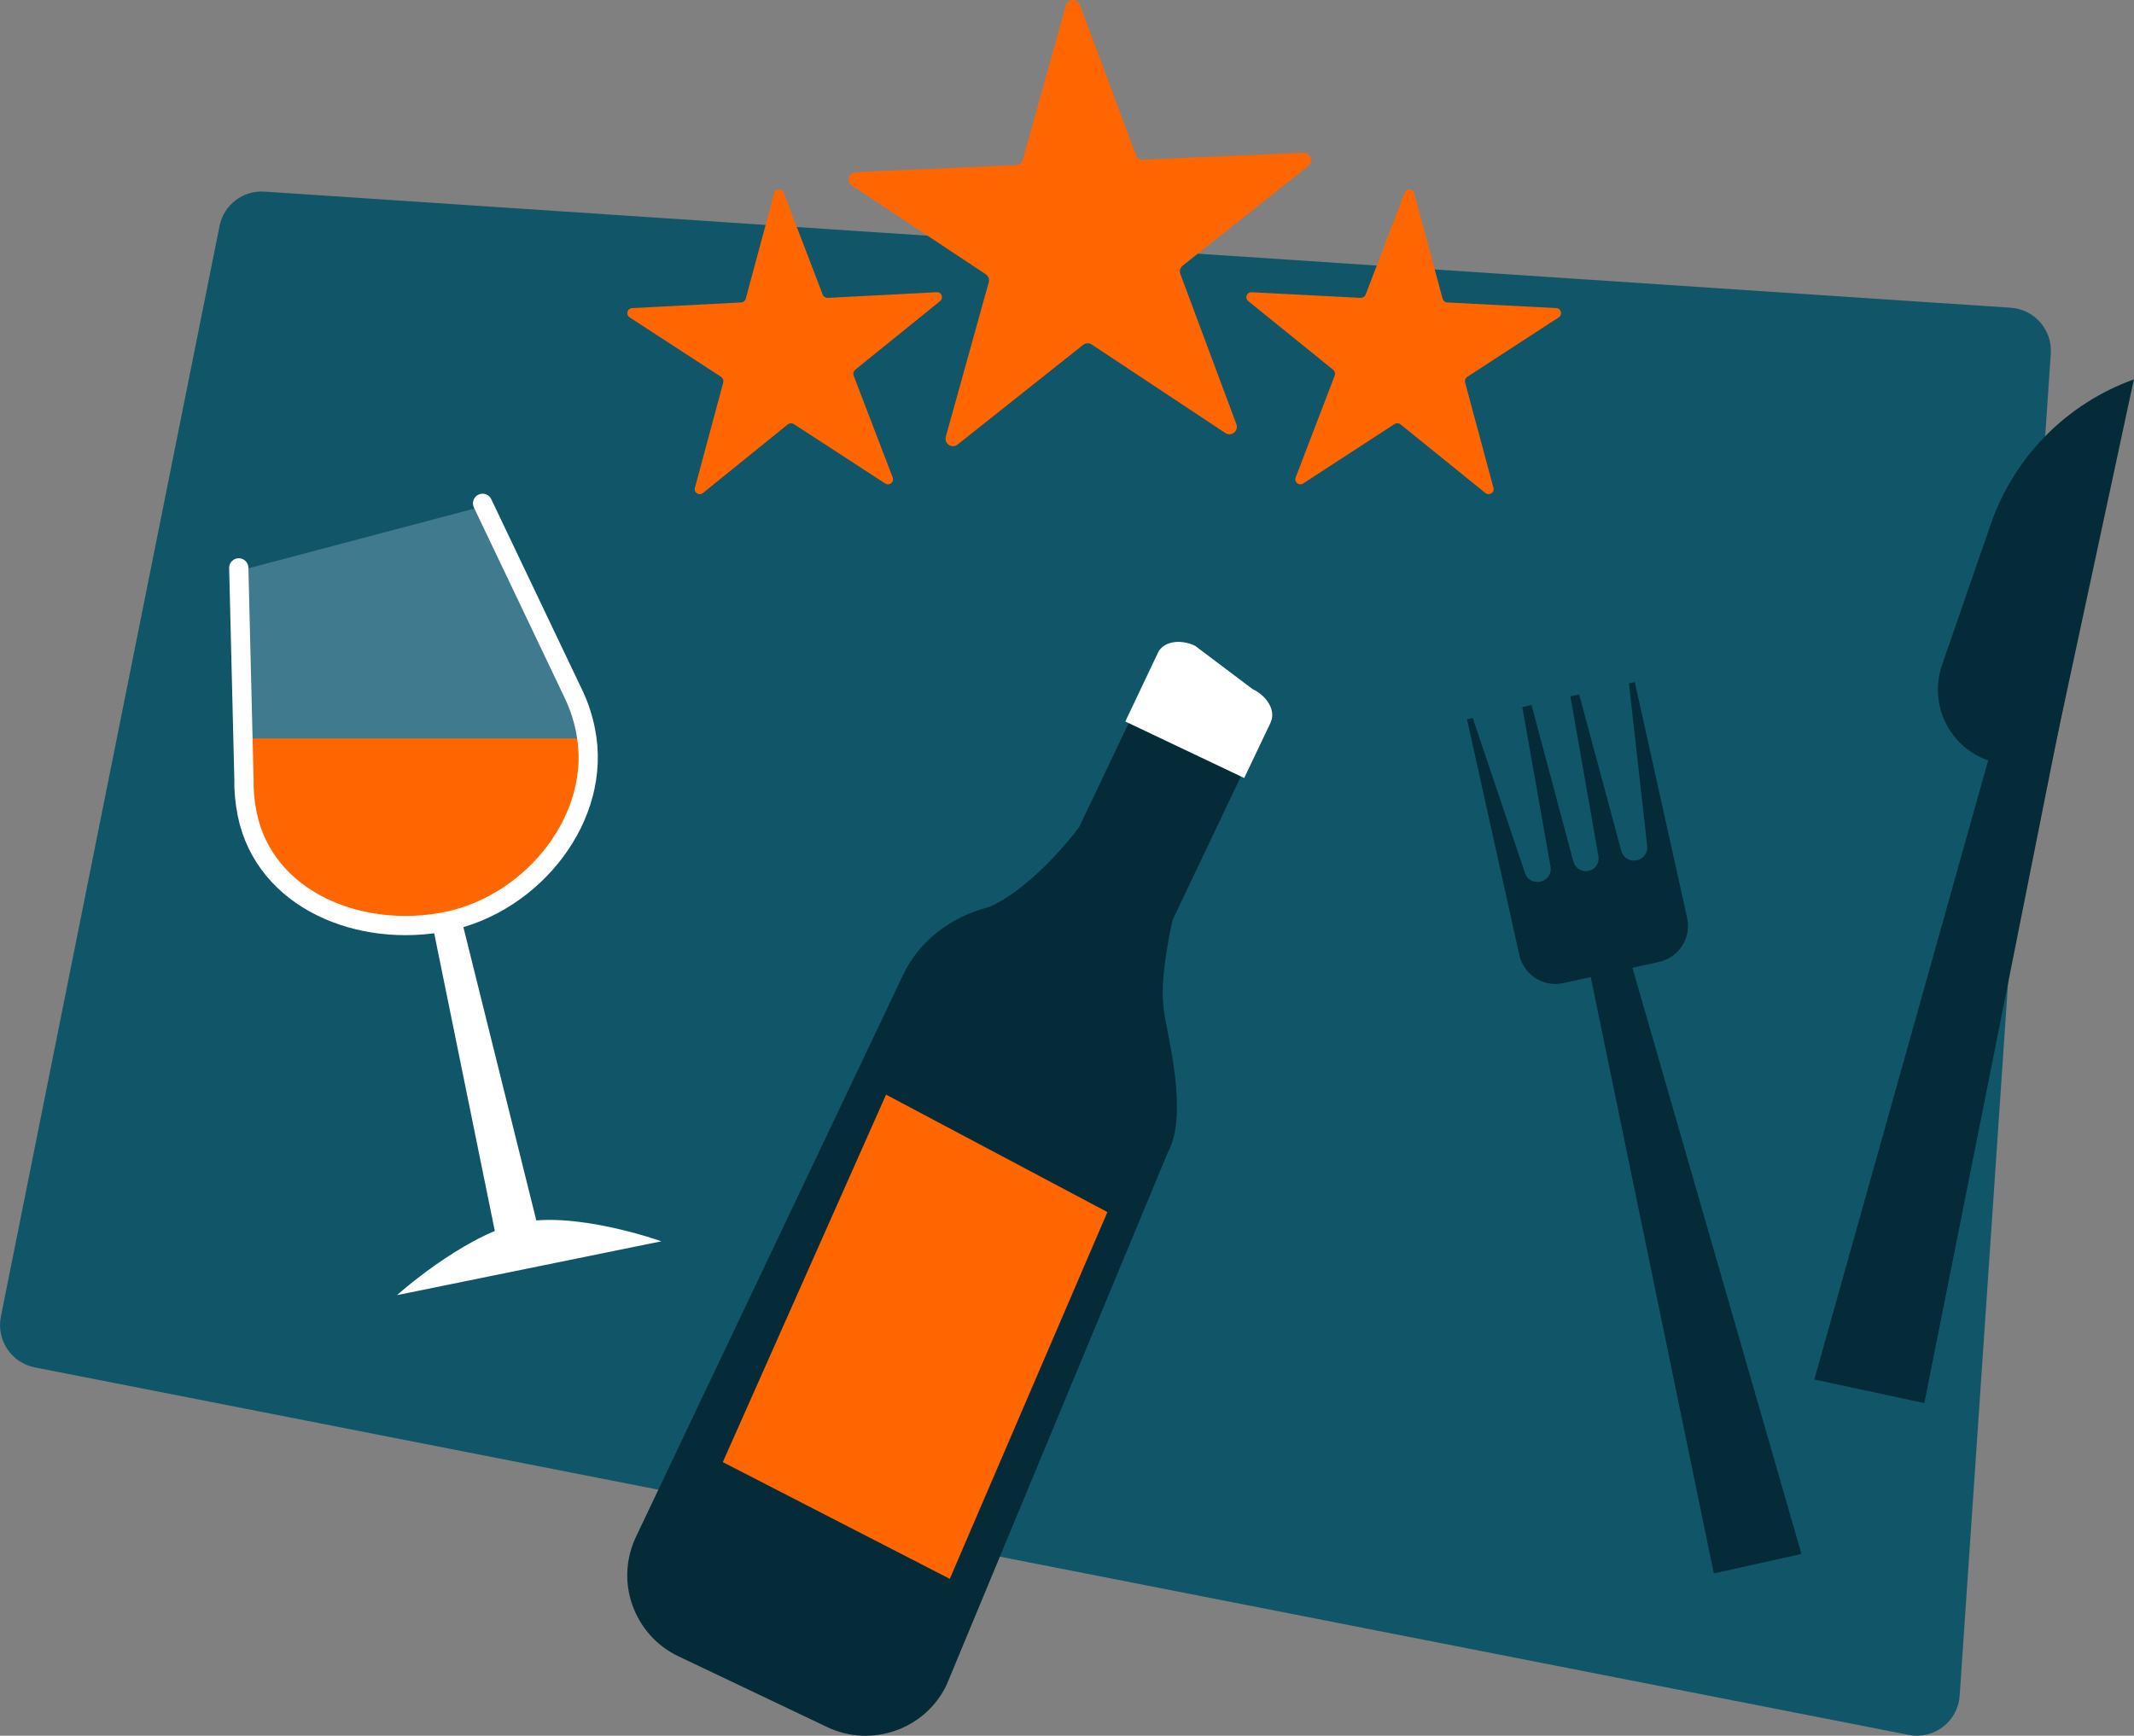<?xml version="1.0" encoding="UTF-8"?>
<svg xmlns="http://www.w3.org/2000/svg" id="Layer_2" viewBox="0 0 177.5 144.39">
  <rect x="0" y="0" width="177.5" height="144.39" fill="#808080" stroke="none"/>
  <defs>
    <style>.cls-1{fill:#fff;}.cls-2{fill:#407a8e;}.cls-3{fill:#f60;}.cls-4{fill:#115668;}.cls-5{fill:none;stroke:#fff;stroke-linecap:round;stroke-miterlimit:10;stroke-width:1.6px;}.cls-6{fill:#062b38;}</style>
  </defs>
  <g id="NEW">
    <path class="cls-4" d="m170.58,29.4l-7.58,111.66c-.15,2.15-2.14,3.68-4.25,3.26L2.89,113.75c-1.94-.38-3.2-2.27-2.82-4.21L18.26,18.8c.35-1.76,1.95-2.98,3.74-2.86l145.25,9.66c1.97.13,3.46,1.84,3.33,3.81Z"></path>
    <polygon class="cls-6" points="160.06 116.72 150.91 114.76 170.38 45.41 174.12 46.21 160.06 116.72"></polygon>
    <path class="cls-6" d="m170.45,64.39l-4.34-.93c-3.66-.78-5.8-4.59-4.58-8.13l4.05-11.71c1.94-5.62,6.32-10.05,11.91-12.06h0s-7.05,32.83-7.05,32.83Z"></path>
    <polygon class="cls-6" points="142.55 130.89 149.84 129.27 133.94 74.12 130.97 74.78 142.55 130.89"></polygon>
    <path class="cls-6" d="m135.98,56.75l4.35,19.6c.37,1.66-.68,3.3-2.34,3.67l-7.95,1.76c-1.66.37-3.3-.68-3.67-2.34l-4.35-19.6.48-.11,4.35,12.91c.17.52.71.82,1.24.7h.06c.56-.14.92-.68.82-1.24l-2.35-13.28.77-.17,3.48,13.03c.15.55.7.89,1.26.77h0c.56-.12.92-.66.82-1.23l-2.33-13.29.73-.16,3.51,13.03c.15.55.7.89,1.26.76h.06c.53-.13.89-.63.83-1.17l-1.52-13.54.48-.11Z"></path>
    <path class="cls-3" d="m89.82.4l4.66,12.49c.09.25.34.41.6.4l13.32-.58c.6-.03.88.73.41,1.1l-10.44,8.29c-.21.17-.29.45-.19.7l4.66,12.49c.21.56-.42,1.06-.92.73l-11.11-7.36c-.22-.15-.51-.13-.72.03l-10.44,8.29c-.47.37-1.13-.07-.98-.65l3.57-12.84c.07-.26-.03-.53-.25-.68l-11.11-7.36c-.5-.33-.28-1.1.31-1.13l13.32-.58c.27-.01.49-.19.57-.45l3.57-12.84c.16-.57.96-.61,1.17-.05Z"></path>
    <path class="cls-3" d="m117.63,16.08l2.36,8.77c.05.18.2.3.38.31l9.07.47c.41.02.55.55.21.77l-7.61,4.95c-.15.1-.22.28-.18.46l2.36,8.77c.11.39-.35.69-.67.43l-7.06-5.71c-.14-.11-.34-.12-.49-.03l-7.61,4.95c-.34.22-.77-.12-.62-.5l3.25-8.48c.06-.17.01-.36-.13-.48l-7.06-5.71c-.32-.26-.12-.77.28-.74l9.07.47c.18,0,.35-.1.41-.27l3.25-8.48c.15-.38.69-.35.8.04Z"></path>
    <path class="cls-3" d="m64.39,16.08l-2.36,8.77c-.05.18-.2.3-.38.31l-9.07.47c-.41.02-.55.55-.21.77l7.61,4.95c.15.1.22.28.18.46l-2.36,8.77c-.11.39.35.69.67.43l7.06-5.71c.14-.11.34-.12.49-.03l7.61,4.95c.34.22.77-.12.62-.5l-3.25-8.48c-.06-.17-.01-.36.13-.48l7.06-5.71c.32-.26.12-.77-.28-.74l-9.07.47c-.18,0-.35-.1-.41-.27l-3.25-8.48c-.15-.38-.69-.35-.8.04Z"></path>
    <g id="Casual-Icons-Wine-glass-1">
      <path class="cls-2" d="m40.32,42.08l7.55,15.88.09.14c.41.89.72,1.84.92,2.85,1.46,7.18-4.35,14.43-11.54,15.9-7.18,1.46-15.13-1.75-16.6-8.93-.2-1-.39-1.86-.36-2.84l-.03-.12-.31-17.52"></path>
      <path class="cls-3" d="m20.05,61.43c.02.14.81,6.95.84,7.09,1.38,6.78,9.61,9.72,16.39,8.34,6.78-1.38,12.33-8.23,10.95-15.01-.03-.14-.08-.28-.11-.42h-28.07Z"></path>
      <path class="cls-5" d="m40.14,41.87l7.64,16.03h0c.41.89.72,1.84.92,2.85,1.46,7.18-4.35,14.43-11.54,15.9-7.18,1.46-15.13-1.75-16.6-8.93-.2-1-.29-2-.27-2.98h0l-.43-17.5"></path>
      <polygon class="cls-1" points="38.42 76.63 36.01 77.12 41.68 104.97 45.28 104.23 38.42 76.63"></polygon>
      <path class="cls-1" d="m33.02,107.74l21.99-4.48s-7.46-2.68-12.1-1.46c-4.64,1.22-9.89,5.94-9.89,5.94Z"></path>
    </g>
    <g id="Casual-Icons-Wine-bottle">
      <path class="cls-6" d="m97.26,95.62c1.38-2.89.15-8.24-.26-10.42-.36-1.89-.43-3.03.05-6.14.14-.89.3-1.76.5-2.56l6.91-14.53c.8-1.69.08-3.73-1.61-4.54l-2.67-2.6c-1.69-.81-4.25,1.01-5.05,2.69l-5.37,11.29c-.49.66-1.06,1.34-1.67,2.01-2.11,2.33-4.32,4.04-5.86,4.64-3.11.8-5.74,2.76-7.12,5.65-.03.06-1.6,3.37-1.62,3.43-.05.07,1.45-3.08,1.42-3l-22.02,46.32c-.55,1.16-.77,2.39-.71,3.59.04.71.18,1.43.43,2.1.64,1.79,1.96,3.35,3.81,4.23l12.4,5.9c1.85.88,3.89.92,5.68.28.68-.23,1.32-.58,1.9-.99.98-.71,1.79-1.66,2.34-2.82l18.32-44.1c.04-.08.08-.17.11-.25.04-.06.07-.12.1-.18Zm-13.61-20.43s0-.01,0-.01h0c.06,0,.12-.02.17-.02l-.18.03Z"></path>
      <polygon class="cls-3" points="79 131.34 60.12 121.63 73.7 91.06 92.11 100.83 79 131.34"></polygon>
      <path class="cls-1" d="m105.7,60.08l-2.21,4.64-9.89-4.7,2.72-5.73c.43-.91,1.81-1.17,3.08-.57l4.78,3.6c1.26.6,1.95,1.84,1.51,2.75Z"></path>
    </g>
  </g>
</svg>
